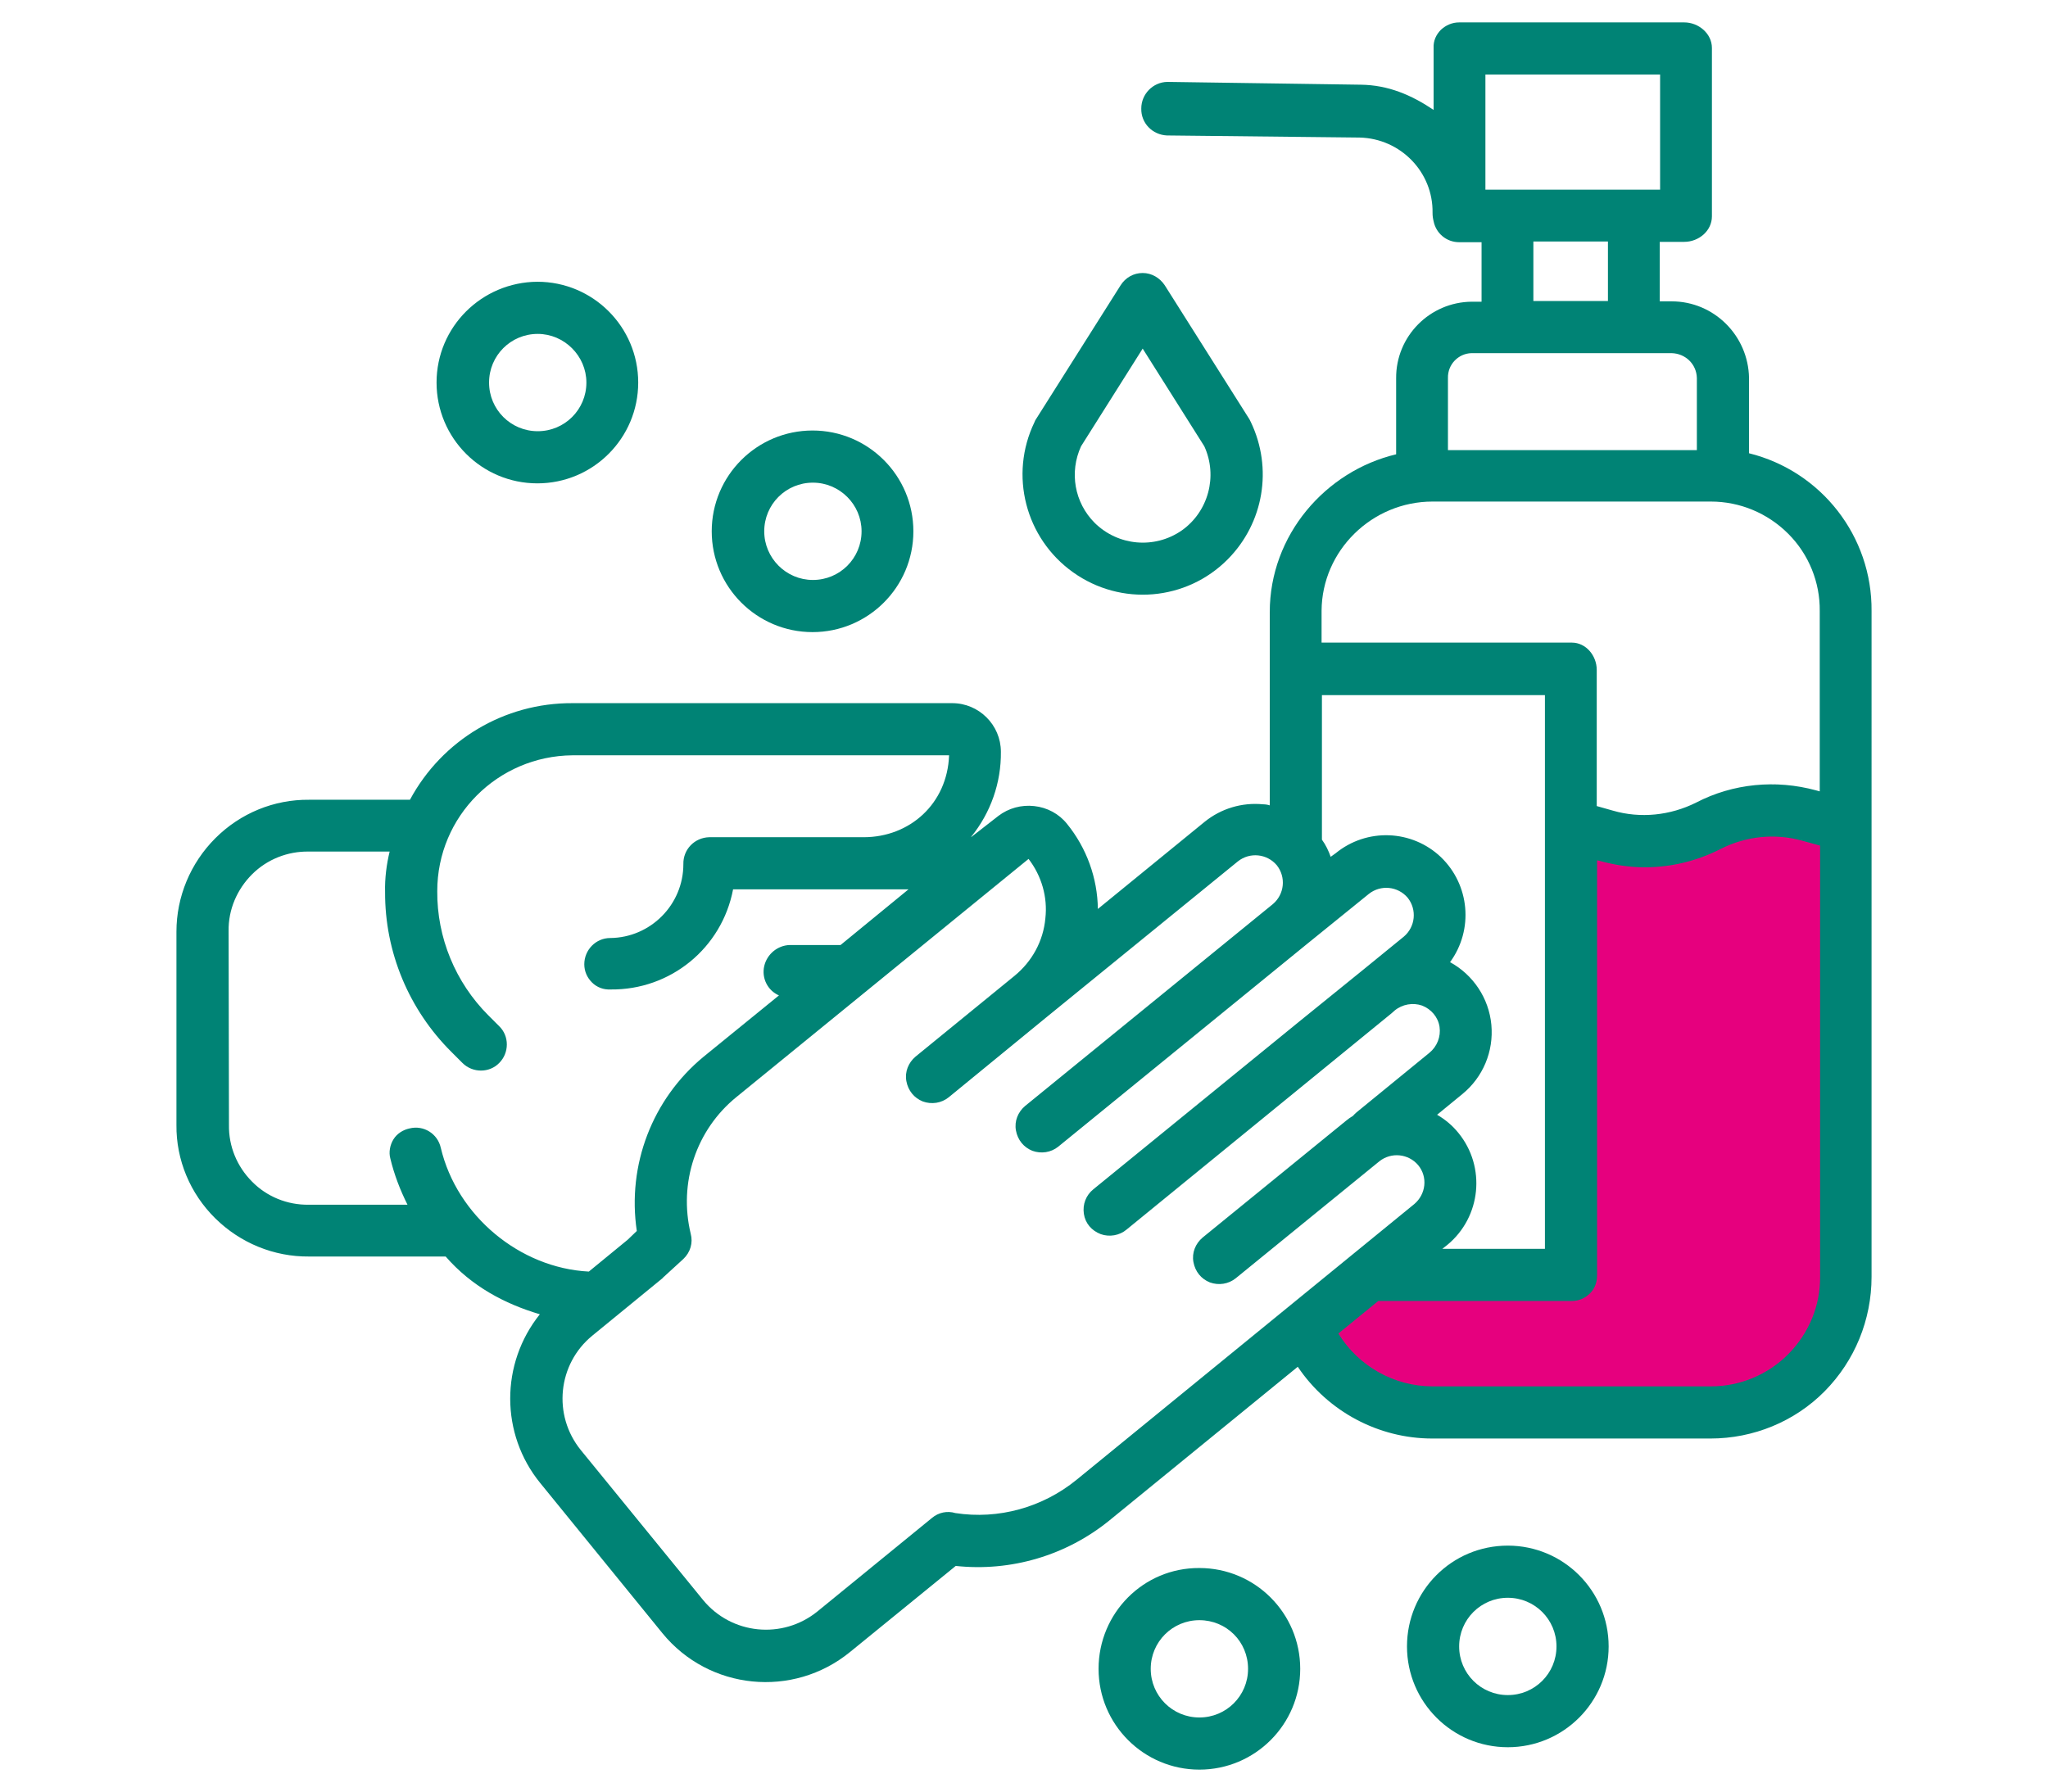 <?xml version="1.0" encoding="UTF-8"?> <!-- Generator: Adobe Illustrator 19.1.0, SVG Export Plug-In . SVG Version: 6.00 Build 0) --> <svg xmlns="http://www.w3.org/2000/svg" xmlns:xlink="http://www.w3.org/1999/xlink" version="1.1" id="Capa_1" x="0px" y="0px" viewBox="-187 25 585 512" style="enable-background:new -187 25 585 512;" xml:space="preserve"> <style type="text/css"> .st0{fill:#E6007E;} .st1{fill:none;} .st2{fill:#008375;} </style> <path class="st0" d="M264.1,264h23.1l32.9-14.9L341,264c0,0,1,126,0,131s-18.5,36-18.5,36l-107.6-5l-24.4-21l14.5-16.7h59.1V264z"></path> <rect x="-150.5" y="25" class="st1" width="512" height="512"></rect> <g> <path class="st2" d="M-98.7,384h39c7.4,8.5,16.8,13.5,26.9,16.5c-11.3,14.1-11.3,34.2,0.1,48.2l34.9,42.9 c13.3,16.3,37.3,18.7,53.6,5.4L86,472.4c15.8,1.7,31.6-3,43.9-13l53.8-43.9c8.6,12.8,23.1,20.5,38.4,20.5h79.5 c12.2,0,24-4.8,32.6-13.5s13.4-20.4,13.4-32.7V199.6c0.2-21.4-14.4-40-35-45.1V133c-0.2-12.1-10-21.9-22.1-21.9h-3.4v-17h7 c4.1,0,7.9-3.1,7.9-7.3V38.7c0-4.1-3.8-7.3-7.9-7.3h-64.3c-2,0-3.8,0.8-5.2,2.1c-1.4,1.4-2.2,3.2-2.1,5.2v17.7 c-6.4-4.3-13-7.1-20.8-7.2l-55.2-0.8h-0.1c-4.1,0.1-7.4,3.5-7.4,7.6c-0.1,4.2,3.2,7.5,7.3,7.7l55.1,0.6c11.7,0.3,21,9.9,20.8,21.5 c0,0.9,0.1,1.6,0.3,2.4c0.7,3.5,3.7,6,7.3,6h6.4v17h-2.8c-12,0.1-21.7,9.9-21.6,21.9v21.7c-20.2,4.8-36.1,23.1-36.1,45.1v55.2 c-0.6-0.2-1.3-0.3-1.9-0.3c-6-0.6-12,1.2-16.7,5l-30.5,24.9c-0.1-8.8-3.2-17.4-8.8-24.3c-2.3-2.9-5.7-4.7-9.4-5.1 c-3.7-0.4-7.3,0.6-10.2,2.8l-7.7,6h-0.1c5.6-6.9,8.6-15.5,8.5-24.3c0-7.7-6.3-13.9-13.9-13.9H-23.5c-19.4-0.1-37.2,10.5-46.4,27.6 h-28.8c-10-0.1-19.6,3.8-26.8,11c-7.1,7.1-11.1,16.7-11.1,26.7v55.2c-0.1,10,3.9,19.6,11.1,26.7C-118.4,380.1-108.8,384.1-98.7,384 z M301.7,421.1h-79.5c-11,0-21.2-5.8-26.9-15.1l11.4-9.3H262c2,0,3.8-0.8,5.2-2.2c1.4-1.4,2-3.2,2-5.2V270.8l0.5,0.1 c4.3,1.2,8.7,1.9,13.1,1.9c7.5,0,14.9-1.8,21.6-5.2c7.2-3.7,15.6-4.6,23.4-2.4l5.1,1.4v123.1c0.1,8.3-3.2,16.2-9,22.1 C318,417.8,310,421.1,301.7,421.1z M229.6,348.7c-1.7-2.1-3.7-3.8-6.1-5.2l7.2-5.9c5.9-4.8,9-12.2,8.3-19.8 c-0.7-7.6-5.2-14.3-11.8-17.9c6.8-9.3,5.6-22.1-2.6-30c-8.3-7.9-21.2-8.4-30.1-1.1l-1.4,1c-0.6-1.7-1.4-3.4-2.5-4.9v-41.3h63.7 v158.2H225l1.4-1.1C236.1,372.7,237.5,358.4,229.6,348.7z M237.3,46.3h49.9v32.9h-49.9L237.3,46.3L237.3,46.3z M251,94h21.3v17H251 V94z M233.3,125.9h57.2c3.9,0.1,7.1,3.1,7.2,7.1v20.6h-71.1V133C226.5,129.1,229.6,126,233.3,125.9z M222.2,168.3h79.5 c8.3,0,16.2,3.3,22.1,9.2s9.1,13.9,9,22.1v51.5l-1.1-0.3c-11.4-3.1-23.6-2-34.2,3.5c-7.4,3.7-15.9,4.6-23.8,2.3l-4.6-1.3v-38.9 c0-4.1-3.1-7.8-7.1-7.8h-71.5v-9.1C190.6,182.3,204.9,168.3,222.2,168.3z M111.6,287.4c-0.6,6.5-3.8,12.3-8.8,16.4l-28.3,23.1 c-2,1.7-3.1,4.3-2.6,7s2.2,4.8,4.7,5.8c2.5,0.9,5.3,0.5,7.4-1.2l28.2-23.1l54.4-44.3c3.4-2.7,8.3-2.2,11.1,1.1 c2.7,3.4,2.2,8.3-1.1,11.1L105.8,341c-2,1.7-3.1,4.3-2.6,7s2.2,4.8,4.7,5.8c2.5,0.9,5.3,0.5,7.4-1.2l70.8-57.7l17.9-14.5 c3.4-2.7,8.3-2.2,11.1,1.1c2.7,3.4,2.2,8.3-1.1,11.1l-11.9,9.7l-17.9,14.5l-58.9,48c-2.1,1.7-3.1,4.3-2.7,7s2.2,4.8,4.8,5.8 c2.5,0.9,5.4,0.4,7.4-1.3l75.7-61.8l0.9-0.8c2.2-1.8,5.2-2.3,7.8-1.4c2.6,1,4.6,3.3,5,6.1c0.4,2.8-0.7,5.6-2.9,7.4l-20.8,17 c-0.3,0.3-0.7,0.6-1,1c-0.7,0.4-1.4,0.9-2,1.4l-41,33.4c-2,1.7-3.1,4.3-2.6,7s2.2,4.8,4.7,5.8c2.5,0.9,5.3,0.5,7.4-1.2l41-33.4 c3.4-2.7,8.3-2.2,11.1,1.1c2.8,3.4,2.2,8.3-1.1,11.1l-96.5,78.8c-9.7,7.9-22.3,11.4-34.6,9.5c-2.3-0.7-4.8-0.2-6.7,1.4l-32.7,26.7 c-10,8.1-24.6,6.6-32.7-3.3l-34.9-42.8c-8.1-10-6.6-24.6,3.3-32.7L2,390.4c0.1-0.1,0.3-0.2,0.3-0.3l5.9-5.4c2-1.9,2.8-4.6,2.1-7.2 c-3.5-14.5,1.5-29.7,13.1-39.1l83.4-68C110.5,275.2,112.3,281.3,111.6,287.4z M-121.7,291c-0.1-6.1,2.4-11.9,6.7-16.2 c4.3-4.3,10.2-6.6,16.2-6.5h23.1c-0.9,3.7-1.4,7.7-1.3,11.5c-0.1,17.2,6.8,33.7,19,45.8l3.1,3.1c2.9,2.9,7.7,2.9,10.5,0 c2.9-2.9,2.9-7.7,0-10.5l-3.1-3.1c-9.4-9.4-14.7-22.2-14.6-35.5c0-21.4,17.3-38.6,38.6-38.8H84.1c-0.5,13.8-11.2,23.4-24.4,23.4 H15.6c-4.2,0.1-7.5,3.5-7.4,7.7c0,11.6-9.4,21-20.9,21.1c-4.1,0-7.4,3.4-7.4,7.5c0,2,0.8,3.8,2.2,5.2c1.4,1.4,3.3,2.1,5.3,2 c17.1,0.2,31.8-11.8,35-28.6h50.1L53.1,295H38.6c-3.5,0.1-6.5,2.6-7.3,6c-0.8,3.5,1,7,4.2,8.4L14,326.9 c-14.7,12.1-21.9,31-19.1,49.8l-2.6,2.5l-11.1,9.1c-19.7-1-37.7-15.9-42.3-35.4c-0.9-4-4.9-6.5-8.9-5.5c-1.9,0.4-3.6,1.5-4.6,3.1 s-1.4,3.7-0.9,5.5c1.1,4.6,2.8,9,4.9,13.2h-28.2c-6.1,0.1-12-2.3-16.2-6.6c-4.3-4.3-6.7-10.1-6.6-16.2L-121.7,291L-121.7,291z"></path> <path class="st2" d="M163.7,184.8c10.3-10.4,12.9-26,6.6-39.2c-0.1-0.3-0.3-0.5-0.4-0.8l-24.2-38.3c-1.4-2.1-3.7-3.5-6.3-3.5 s-4.9,1.3-6.3,3.5l-24.2,38.3c-0.2,0.3-0.3,0.5-0.4,0.8c-7.3,15.1-2.6,33.2,11,42.9C133.2,198.3,151.9,196.7,163.7,184.8 L163.7,184.8z M125.7,174.4c-5.8-5.8-7.3-14.5-3.9-21.9l17.6-27.9l17.6,27.9c3.9,8.5,1.2,18.7-6.5,24.1 C142.8,181.9,132.4,181,125.7,174.4L125.7,174.4z"></path> <path class="st2" d="M16.3,176.8c0,15.9,12.9,28.8,28.8,28.8s28.8-12.9,28.8-28.8S61,148,45.1,148S16.3,160.9,16.3,176.8z M59.1,176.8c0,7.7-6.2,13.9-13.9,13.9s-13.9-6.3-13.9-13.9c0-7.7,6.2-13.9,13.9-13.9C52.8,162.9,59.1,169.1,59.1,176.8z"></path> <path class="st2" d="M-62.3,134.3c0,15.9,12.9,28.8,28.8,28.8s28.8-12.9,28.8-28.8s-12.9-28.8-28.8-28.8 C-49.4,105.6-62.3,118.4-62.3,134.3z M-19.5,134.3c0,7.7-6.2,13.9-13.9,13.9s-13.9-6.2-13.9-13.9s6.2-13.9,13.9-13.9 C-25.8,120.4-19.5,126.7-19.5,134.3z"></path> <path class="st2" d="M126.8,501.8c0,15.9,12.9,28.8,28.8,28.8s28.8-12.9,28.8-28.8c0-15.9-12.9-28.8-28.8-28.8 C139.6,472.9,126.8,485.9,126.8,501.8z M169.5,501.8c0,7.7-6.2,13.9-13.9,13.9s-13.9-6.2-13.9-13.9s6.2-13.9,13.9-13.9 C163.3,487.9,169.5,494,169.5,501.8z"></path> <path class="st2" d="M214.9,495.4c0,15.9,12.9,28.8,28.8,28.8s28.8-12.9,28.8-28.8s-12.9-28.8-28.8-28.8 C227.7,466.6,214.9,479.5,214.9,495.4z M257.6,495.4c0,7.7-6.2,13.9-13.9,13.9s-13.9-6.2-13.9-13.9c0-7.7,6.2-13.9,13.9-13.9 S257.6,487.7,257.6,495.4z"></path> </g> </svg> 